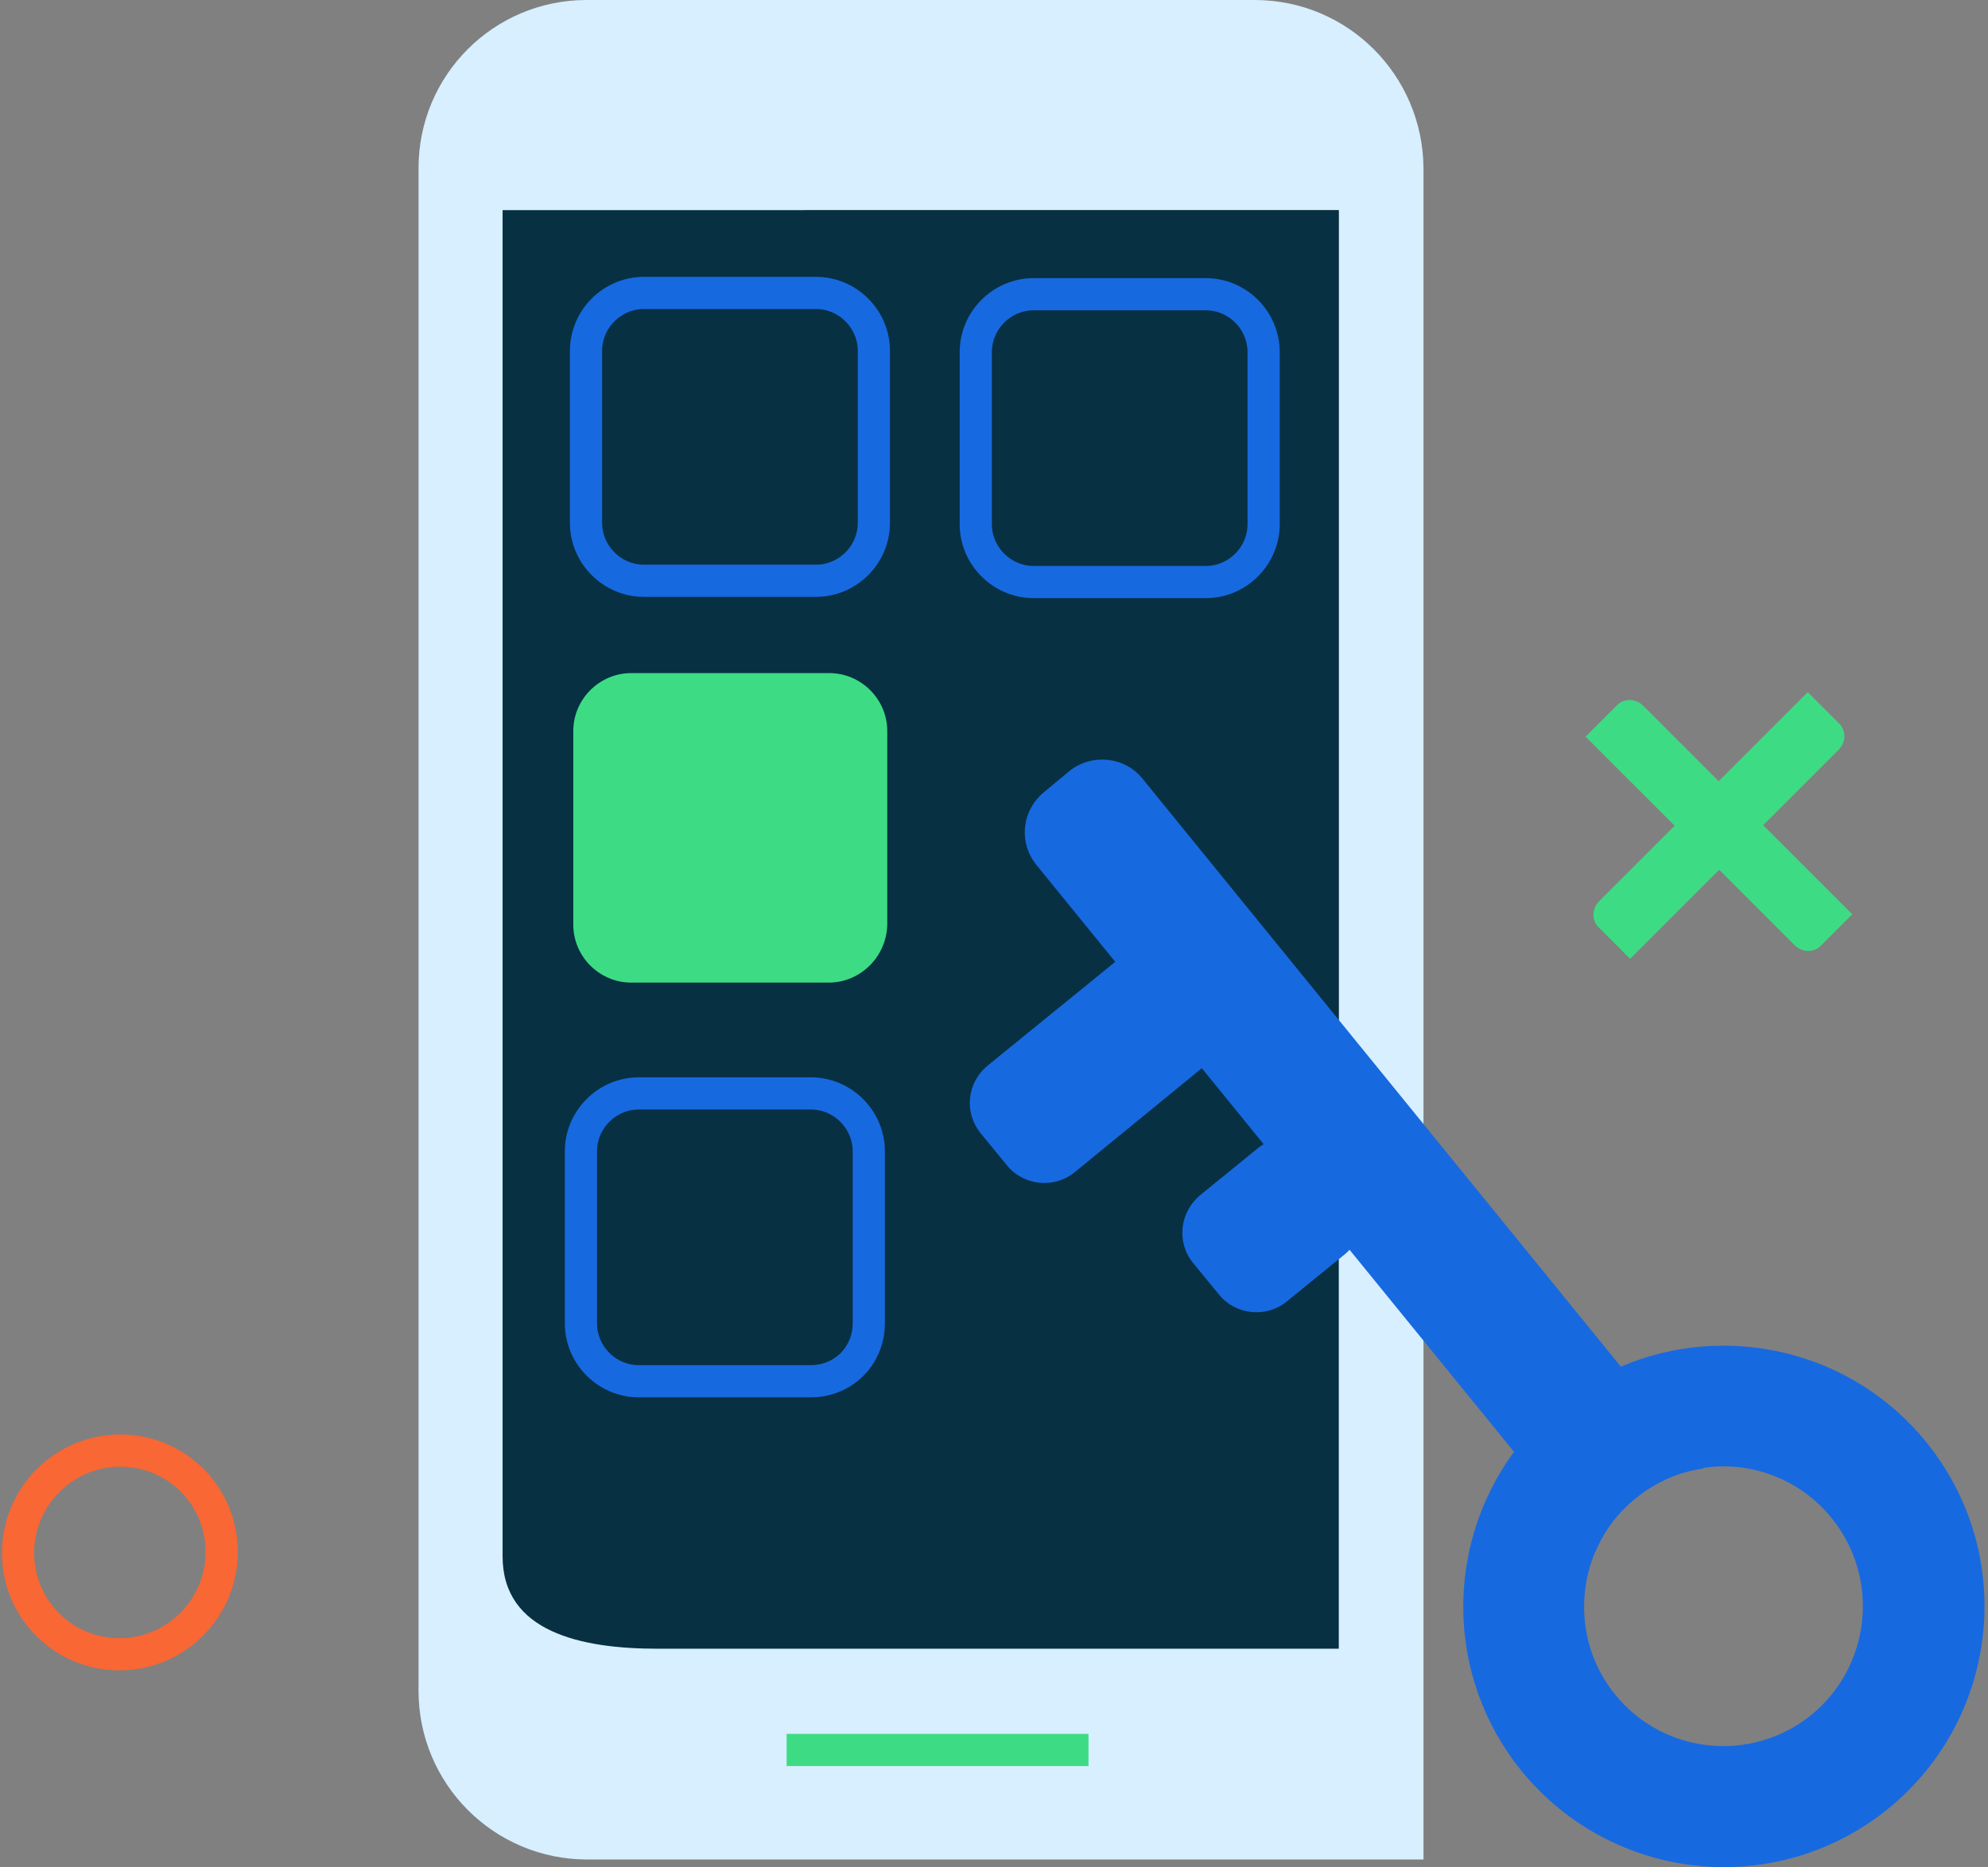 <?xml version="1.0" encoding="UTF-8"?>
<svg width="247px" height="232px" viewBox="0 0 247 232" version="1.1" xmlns="http://www.w3.org/2000/svg" xmlns:xlink="http://www.w3.org/1999/xlink">
    <rect x="0" y="0" width="247" height="232" fill="#808080" stroke="none"/>
    <title>Artboard</title>
    <g id="Artboard" stroke="none" stroke-width="1" fill="none" fill-rule="evenodd">
        <g id="trustandsafety" transform="translate(2, 0)">
            <path d="M153.894,0 L70.889,0 C59.337,0 50,9.337 50,20.89 L50,210.082 C50,221.634 59.337,231.05 70.969,231.05 L174.862,231.05 L174.862,20.89 C174.783,9.337 165.446,0 153.894,0 Z M97.951,26.112 L164.338,26.112 L164.338,145.277 C146.377,119.165 110.532,64.33 97.951,26.112 Z" id="Shape" fill="#D7EFFE" fill-rule="nonzero"></path>
            <line x1="95.735" y1="217.441" x2="133.241" y2="217.441" id="Path" stroke="#3DDC84" stroke-width="4"></line>
            <path d="M97.951,26.112 L88.139,26.112 L60.445,26.112 L60.445,193.386 C60.445,202.802 70.257,204.859 79.673,204.859 L164.338,204.859 L164.338,156.75 L164.338,145.277 L164.338,26.112 L97.951,26.112 Z" id="Path" fill="#073042" fill-rule="nonzero"></path>
            <path d="M99.375,72.164 L78.011,72.164 C74.054,72.164 70.81,68.92 70.81,64.963 L70.81,43.599 C70.81,39.643 74.054,36.398 78.011,36.398 L99.375,36.398 C103.331,36.398 106.575,39.643 106.575,43.599 L106.575,64.963 C106.575,68.92 103.331,72.164 99.375,72.164 Z" id="Path" stroke="#1769E0" stroke-width="4"></path>
            <path d="M147.801,72.322 L126.436,72.322 C122.48,72.322 119.236,69.078 119.236,65.121 L119.236,43.757 C119.236,39.801 122.48,36.557 126.436,36.557 L147.801,36.557 C151.757,36.557 155.001,39.801 155.001,43.757 L155.001,65.121 C155.001,69.078 151.757,72.322 147.801,72.322 Z" id="Path" stroke="#1769E0" stroke-width="4"></path>
            <path d="M100.957,122.093 L76.428,122.093 C72.472,122.093 69.228,118.849 69.228,114.892 L69.228,90.838 C69.228,86.881 72.472,83.637 76.428,83.637 L101.037,83.637 C104.993,83.637 108.237,86.881 108.237,90.838 L108.237,114.892 C108.158,118.849 104.914,122.093 100.957,122.093 Z" id="Path" fill="#3DDC84" fill-rule="nonzero"></path>
            <path d="M98.742,171.626 L77.378,171.626 C73.421,171.626 70.177,168.382 70.177,164.426 L70.177,143.061 C70.177,139.105 73.421,135.861 77.378,135.861 L98.742,135.861 C102.698,135.861 105.943,139.105 105.943,143.061 L105.943,164.426 C105.943,168.461 102.778,171.626 98.742,171.626 Z" id="Path" stroke="#1769E0" stroke-width="4"></path>
            <path d="M199.391,169.806 C196.701,170.993 194.09,172.497 191.716,174.475 C189.5,176.216 187.681,178.273 186.098,180.409 C177.552,192.041 177.552,208.341 187.048,220.052 C198.363,233.899 218.698,236.035 232.625,224.72 C246.472,213.405 248.608,193.07 237.293,179.143 C227.956,167.67 212.368,164.267 199.391,169.806 Z M223.05,213.089 C215.612,219.102 204.693,217.995 198.679,210.557 C194.485,205.413 193.773,198.529 196.226,192.753 C197.255,190.221 198.996,188.005 201.211,186.106 C203.743,184.049 206.671,182.783 209.678,182.387 C215.454,181.517 221.626,183.733 225.582,188.638 C231.596,196.076 230.488,206.996 223.05,213.089 Z" id="Shape" fill="#1769E0" fill-rule="nonzero"></path>
            <path d="M139.967,96.772 L209.678,182.467 C206.671,182.862 203.743,184.128 201.211,186.185 C198.916,188.005 197.255,190.3 196.226,192.832 L126.753,107.454 C124.537,104.685 124.933,100.728 127.702,98.434 L130.947,95.743 C133.716,93.607 137.751,94.003 139.967,96.772 Z" id="Path" fill="#1769E0" fill-rule="nonzero"></path>
            <path d="M120.739,132.379 L136.406,119.64 C138.938,117.582 142.737,117.978 144.794,120.51 L148.038,124.466 C150.095,126.999 149.7,130.797 147.168,132.854 L131.501,145.672 C128.968,147.73 125.17,147.334 123.113,144.802 L119.869,140.846 C117.732,138.235 118.128,134.516 120.739,132.379 Z" id="Path" fill="#1769E0" fill-rule="nonzero"></path>
            <path d="M147.089,148.521 L154.289,142.666 C156.821,140.608 160.619,141.004 162.677,143.536 L165.921,147.492 C167.978,150.025 167.583,153.823 165.051,155.88 L157.85,161.735 C155.318,163.793 151.52,163.397 149.463,160.865 L146.218,156.909 C144.161,154.377 144.557,150.658 147.089,148.521 Z" id="Path" fill="#1769E0" fill-rule="nonzero"></path>
            <path d="M21.813,201.825 C26.771,196.874 26.798,188.862 21.873,183.93 C16.948,178.998 8.936,179.014 3.978,183.965 C-0.981,188.916 -1.008,196.928 3.917,201.86 C8.842,206.792 16.854,206.777 21.813,201.825 Z" id="Path" stroke="#F86734" stroke-width="4"></path>
            <path d="M211.602,108.069 L220.983,117.449 C221.928,118.394 223.412,118.394 224.29,117.449 L228.137,113.603 L217.069,102.535 L226.449,93.154 C227.394,92.209 227.394,90.724 226.449,89.847 L222.603,86 L211.535,97.068 L202.154,87.687 C201.209,86.742 199.724,86.742 198.847,87.687 L195,91.534 L206.068,102.602 L196.687,111.983 C195.742,112.928 195.742,114.412 196.687,115.29 L200.534,119.137 L211.602,108.069 Z" id="Path" fill="#3DDC84" fill-rule="nonzero"></path>
        </g>
    </g>
</svg>
